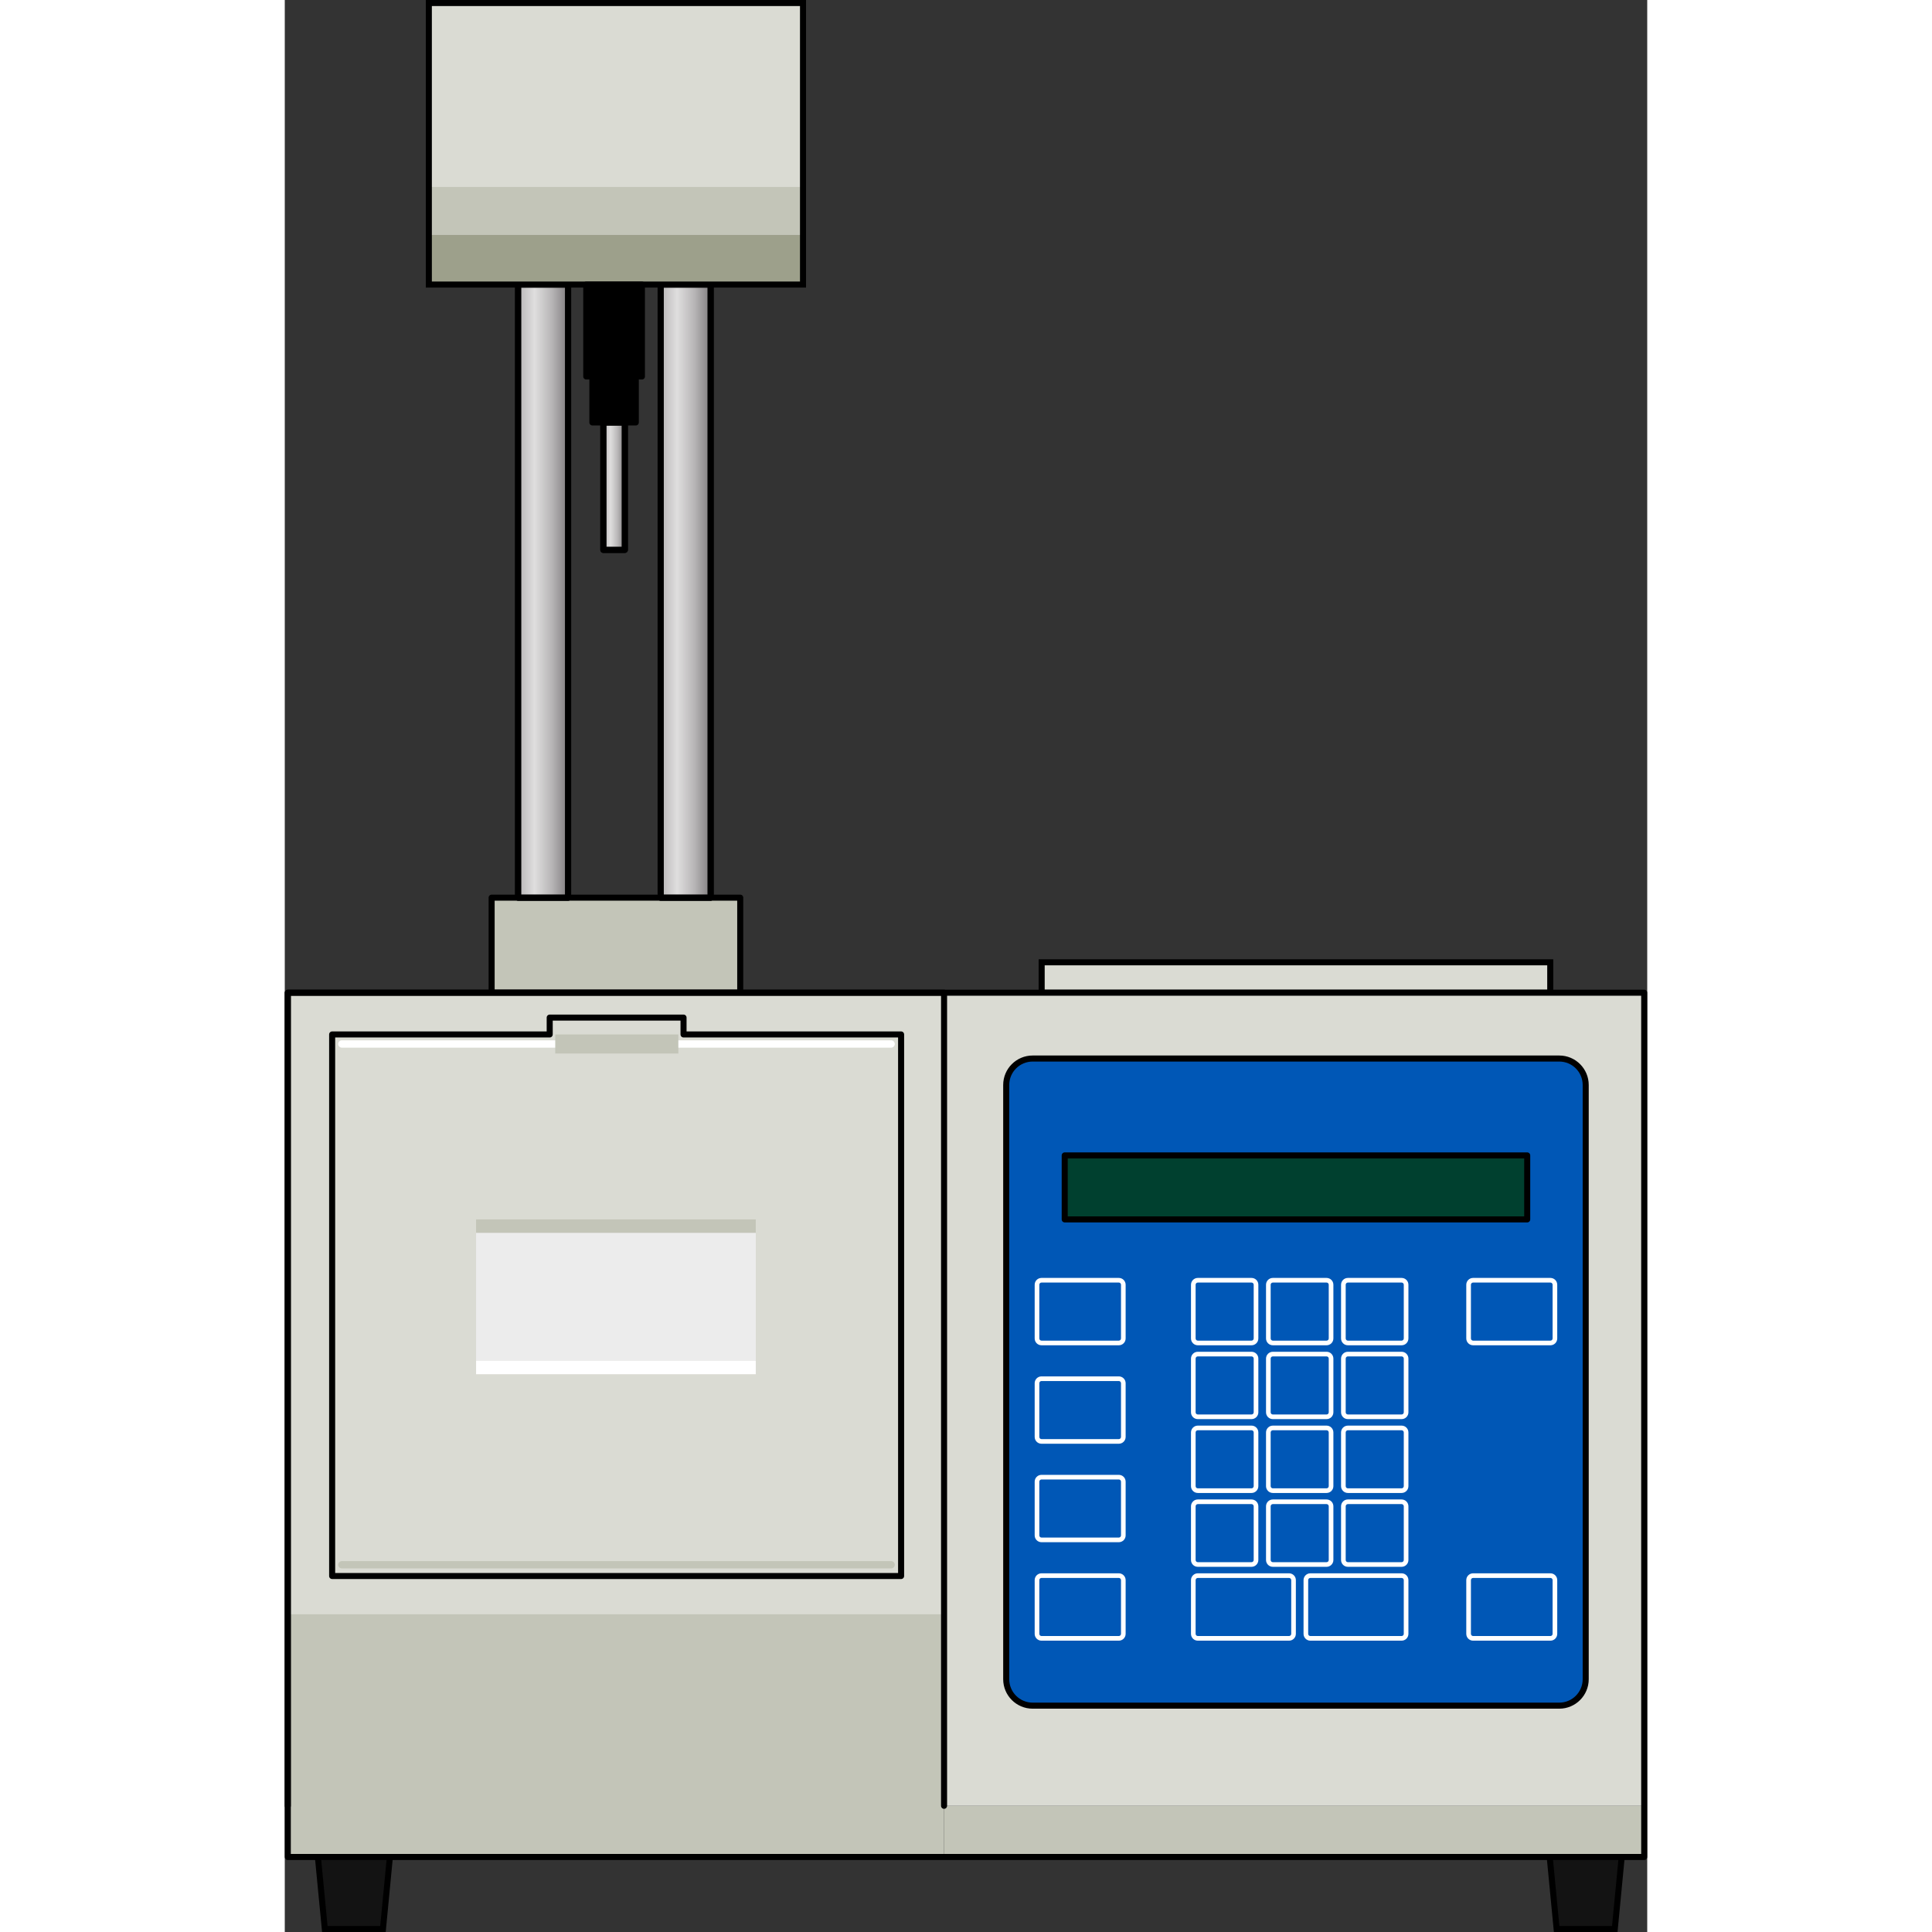 <?xml version="1.0" encoding="utf-8"?>
<!-- Created by: Science Figures, www.sciencefigures.org, Generator: Science Figures Editor -->
<svg version="1.1" id="Layer_1" xmlns="http://www.w3.org/2000/svg" xmlns:xlink="http://www.w3.org/1999/xlink" 
	 width="800px" height="800px" viewBox="0 0 225.35 319.553" enable-background="new 0 0 225.35 319.553"
	 xml:space="preserve">
<rect x="0" y="0" width="225.35" height="319.553" fill="#333333" stroke="none"/>
<g>
	<g>
		<rect x="125.19" y="159.165" fill="#DADBD3" stroke="#000000" stroke-miterlimit="10" width="84.12" height="5.031"/>
		<g>
			<rect x="34.213" y="148.474" fill="#C3C5B8" width="41.121" height="15.723"/>
			<rect x="23.829" y="0.5" fill="#DADBD3" width="61.888" height="46.566"/>
			
				<rect x="34.213" y="148.474" fill="none" stroke="#000000" stroke-linecap="round" stroke-linejoin="round" stroke-miterlimit="10" width="41.121" height="15.723"/>
			<rect x="109.047" y="298.68" fill="#C3C5B8" width="115.803" height="8.466"/>
			<rect x="0.5" y="164.196" fill="#DADBD3" width="224.35" height="134.484"/>
			<rect x="0.5" y="164.196" fill="#DADBD3" width="108.547" height="134.484"/>
			<rect x="31.643" y="203.903" fill="#ECECEC" width="46.261" height="21.179"/>
			<rect x="31.643" y="201.689" fill="#C3C5B8" width="46.261" height="2.214"/>
			<rect x="31.643" y="225.082" fill="#FFFFFF" width="46.261" height="2.214"/>
			<path fill="#FFFFFF" d="M100.292,173.28H9.44c-0.334,0-0.605-0.27-0.605-0.605c0-0.334,0.27-0.605,0.605-0.605h90.853
				c0.334,0,0.605,0.27,0.605,0.605C100.897,173.01,100.627,173.28,100.292,173.28z"/>
			<path fill="#C3C5B8" d="M100.292,259.418H9.44c-0.334,0-0.605-0.27-0.605-0.605c0-0.334,0.27-0.605,0.605-0.605h90.853
				c0.334,0,0.605,0.27,0.605,0.605C100.897,259.147,100.627,259.418,100.292,259.418z"/>
			<rect x="0.5" y="266.998" fill="#C3C5B8" width="108.547" height="40.148"/>
			<path fill="#0057B6" d="M210.799,282.116h-87.098c-2.416,0-4.375-1.959-4.375-4.375v-98.285c0-2.416,1.959-4.375,4.375-4.375
				h87.098c2.416,0,4.375,1.959,4.375,4.375v98.285C215.174,280.157,213.216,282.116,210.799,282.116z"/>
			<path fill="none" stroke="#000000" stroke-linecap="round" stroke-linejoin="round" stroke-miterlimit="10" d="M210.799,282.116
				h-87.098c-2.416,0-4.375-1.959-4.375-4.375v-98.285c0-2.416,1.959-4.375,4.375-4.375h87.098c2.416,0,4.375,1.959,4.375,4.375
				v98.285C215.174,280.157,213.216,282.116,210.799,282.116z"/>
			<rect x="129.002" y="191.106" fill="#00402F" width="76.497" height="10.583"/>
			
				<rect x="129.002" y="191.106" fill="none" stroke="#000000" stroke-linecap="round" stroke-linejoin="round" stroke-miterlimit="10" width="76.497" height="10.583"/>
			<polyline fill="none" stroke="#000000" stroke-linecap="round" stroke-linejoin="round" stroke-miterlimit="10" points="
				0.5,298.68 0.5,164.196 109.047,164.196 109.047,298.68 			"/>
			
				<rect x="0.5" y="164.196" fill="none" stroke="#000000" stroke-linecap="round" stroke-linejoin="round" stroke-miterlimit="10" width="224.35" height="142.95"/>
			<linearGradient id="SVGID_1_" gradientUnits="userSpaceOnUse" x1="38.592" y1="97.77" x2="46.866" y2="97.77">
				<stop  offset="0" style="stop-color:#B8B6B7"/>
				<stop  offset="0.329" style="stop-color:#DFDEDE"/>
				<stop  offset="0.671" style="stop-color:#B8B6B7"/>
				<stop  offset="1" style="stop-color:#807D7F"/>
			</linearGradient>
			
				<rect x="38.592" y="47.066" fill="url(#SVGID_1_)" stroke="#000000" stroke-linecap="round" stroke-linejoin="round" stroke-miterlimit="10" width="8.274" height="101.408"/>
			<linearGradient id="SVGID_2_" gradientUnits="userSpaceOnUse" x1="62.169" y1="97.77" x2="70.444" y2="97.77">
				<stop  offset="0" style="stop-color:#B8B6B7"/>
				<stop  offset="0.329" style="stop-color:#DFDEDE"/>
				<stop  offset="0.671" style="stop-color:#B8B6B7"/>
				<stop  offset="1" style="stop-color:#807D7F"/>
			</linearGradient>
			
				<rect x="62.169" y="47.066" fill="url(#SVGID_2_)" stroke="#000000" stroke-linecap="round" stroke-linejoin="round" stroke-miterlimit="10" width="8.274" height="101.408"/>
			
				<rect x="38.592" y="47.066" fill="none" stroke="#000000" stroke-linecap="round" stroke-linejoin="round" stroke-miterlimit="10" width="8.274" height="101.408"/>
			
				<rect x="62.169" y="47.066" fill="none" stroke="#000000" stroke-linecap="round" stroke-linejoin="round" stroke-miterlimit="10" width="8.274" height="101.408"/>
			<linearGradient id="SVGID_3_" gradientUnits="userSpaceOnUse" x1="52.69" y1="80.414" x2="56.249" y2="80.414">
				<stop  offset="0" style="stop-color:#B8B6B7"/>
				<stop  offset="0.329" style="stop-color:#DFDEDE"/>
				<stop  offset="0.671" style="stop-color:#B8B6B7"/>
				<stop  offset="1" style="stop-color:#807D7F"/>
			</linearGradient>
			
				<rect x="52.69" y="69.874" fill="url(#SVGID_3_)" stroke="#000000" stroke-linecap="round" stroke-linejoin="round" stroke-miterlimit="10" width="3.56" height="21.08"/>
			
				<rect x="52.69" y="69.874" fill="none" stroke="#000000" stroke-linecap="round" stroke-linejoin="round" stroke-miterlimit="10" width="3.56" height="21.08"/>
			<rect x="23.829" y="30.924" fill="#C3C5B8" width="61.888" height="8.206"/>
			<rect x="23.829" y="38.86" fill="#9DA08B" width="61.888" height="8.206"/>
			<rect x="23.829" y="0.5" fill="none" stroke="#000000" stroke-miterlimit="10" width="61.888" height="46.566"/>
			<polygon fill="none" stroke="#000000" stroke-linecap="round" stroke-linejoin="round" stroke-miterlimit="10" points="
				65.956,171.097 65.956,168.311 43.82,168.311 43.82,171.097 7.836,171.097 7.836,260.673 101.941,260.673 101.941,171.097 			"/>
			<rect x="44.735" y="171.097" fill="#C3C5B8" width="20.362" height="3.156"/>
		</g>
		<g>
			<polygon fill="#131313" stroke="#000000" stroke-miterlimit="10" points="16.241,319.053 6.623,319.053 5.478,307.146 
				17.385,307.146 			"/>
		</g>
		<g>
			<polygon fill="#131313" stroke="#000000" stroke-miterlimit="10" points="219.983,319.053 210.365,319.053 209.221,307.146 
				221.128,307.146 			"/>
		</g>
		
			<rect x="49.868" y="47.066" stroke="#000000" stroke-linecap="round" stroke-linejoin="round" stroke-miterlimit="10" width="9.203" height="15.205"/>
		
			<rect x="50.879" y="62.271" stroke="#000000" stroke-linecap="round" stroke-linejoin="round" stroke-miterlimit="10" width="7.181" height="7.603"/>
	</g>
	<g>
		<path fill="#FFFFFF" d="M159.902,222.509h-8.887c-0.621,0-1.127-0.506-1.127-1.127v-8.887c0-0.621,0.506-1.127,1.127-1.127h8.887
			c0.621,0,1.127,0.505,1.127,1.127v8.887C161.028,222.003,160.523,222.509,159.902,222.509z M151.014,212.135
			c-0.199,0-0.36,0.161-0.36,0.359v8.887c0,0.199,0.161,0.36,0.36,0.36h8.887c0.198,0,0.359-0.161,0.359-0.36v-8.887
			c0-0.198-0.161-0.359-0.359-0.359H151.014z"/>
		<path fill="#FFFFFF" d="M172.313,222.509h-8.887c-0.621,0-1.127-0.506-1.127-1.127v-8.887c0-0.621,0.506-1.127,1.127-1.127h8.887
			c0.621,0,1.127,0.505,1.127,1.127v8.887C173.44,222.003,172.934,222.509,172.313,222.509z M163.426,212.135
			c-0.199,0-0.36,0.161-0.36,0.359v8.887c0,0.199,0.161,0.36,0.36,0.36h8.887c0.198,0,0.359-0.161,0.359-0.36v-8.887
			c0-0.198-0.161-0.359-0.359-0.359H163.426z"/>
		<path fill="#FFFFFF" d="M184.724,222.509h-8.888c-0.621,0-1.127-0.506-1.127-1.127v-8.887c0-0.621,0.505-1.127,1.127-1.127h8.888
			c0.621,0,1.127,0.505,1.127,1.127v8.887C185.851,222.003,185.346,222.509,184.724,222.509z M175.836,212.135
			c-0.198,0-0.359,0.161-0.359,0.359v8.887c0,0.199,0.161,0.36,0.359,0.36h8.888c0.198,0,0.359-0.161,0.359-0.36v-8.887
			c0-0.198-0.161-0.359-0.359-0.359H175.836z"/>
		<path fill="#FFFFFF" d="M159.902,234.723h-8.887c-0.621,0-1.127-0.505-1.127-1.127v-8.887c0-0.621,0.506-1.127,1.127-1.127h8.887
			c0.621,0,1.127,0.506,1.127,1.127v8.887C161.028,234.218,160.523,234.723,159.902,234.723z M151.014,224.349
			c-0.199,0-0.36,0.161-0.36,0.36v8.887c0,0.198,0.161,0.359,0.36,0.359h8.887c0.198,0,0.359-0.161,0.359-0.359v-8.887
			c0-0.199-0.161-0.36-0.359-0.36H151.014z"/>
		<path fill="#FFFFFF" d="M172.313,234.723h-8.887c-0.621,0-1.127-0.505-1.127-1.127v-8.887c0-0.621,0.506-1.127,1.127-1.127h8.887
			c0.621,0,1.127,0.506,1.127,1.127v8.887C173.44,234.218,172.934,234.723,172.313,234.723z M163.426,224.349
			c-0.199,0-0.36,0.161-0.36,0.36v8.887c0,0.198,0.161,0.359,0.36,0.359h8.887c0.198,0,0.359-0.161,0.359-0.359v-8.887
			c0-0.199-0.161-0.36-0.359-0.36H163.426z"/>
		<path fill="#FFFFFF" d="M184.724,234.723h-8.888c-0.621,0-1.127-0.505-1.127-1.127v-8.887c0-0.621,0.505-1.127,1.127-1.127h8.888
			c0.621,0,1.127,0.506,1.127,1.127v8.887C185.851,234.218,185.346,234.723,184.724,234.723z M175.836,224.349
			c-0.198,0-0.359,0.161-0.359,0.36v8.887c0,0.198,0.161,0.359,0.359,0.359h8.888c0.198,0,0.359-0.161,0.359-0.359v-8.887
			c0-0.199-0.161-0.36-0.359-0.36H175.836z"/>
		<path fill="#FFFFFF" d="M159.902,246.938h-8.887c-0.621,0-1.127-0.506-1.127-1.127v-8.887c0-0.621,0.506-1.127,1.127-1.127h8.887
			c0.621,0,1.127,0.505,1.127,1.127v8.887C161.028,246.432,160.523,246.938,159.902,246.938z M151.014,236.564
			c-0.199,0-0.36,0.161-0.36,0.359v8.887c0,0.199,0.161,0.36,0.36,0.36h8.887c0.198,0,0.359-0.161,0.359-0.36v-8.887
			c0-0.198-0.161-0.359-0.359-0.359H151.014z"/>
		<path fill="#FFFFFF" d="M172.313,246.938h-8.887c-0.621,0-1.127-0.506-1.127-1.127v-8.887c0-0.621,0.506-1.127,1.127-1.127h8.887
			c0.621,0,1.127,0.505,1.127,1.127v8.887C173.44,246.432,172.934,246.938,172.313,246.938z M163.426,236.564
			c-0.199,0-0.36,0.161-0.36,0.359v8.887c0,0.199,0.161,0.36,0.36,0.36h8.887c0.198,0,0.359-0.161,0.359-0.36v-8.887
			c0-0.198-0.161-0.359-0.359-0.359H163.426z"/>
		<path fill="#FFFFFF" d="M184.724,246.938h-8.888c-0.621,0-1.127-0.506-1.127-1.127v-8.887c0-0.621,0.505-1.127,1.127-1.127h8.888
			c0.621,0,1.127,0.505,1.127,1.127v8.887C185.851,246.432,185.346,246.938,184.724,246.938z M175.836,236.564
			c-0.198,0-0.359,0.161-0.359,0.359v8.887c0,0.199,0.161,0.36,0.359,0.36h8.888c0.198,0,0.359-0.161,0.359-0.36v-8.887
			c0-0.198-0.161-0.359-0.359-0.359H175.836z"/>
		<path fill="#FFFFFF" d="M159.902,259.152h-8.887c-0.621,0-1.127-0.505-1.127-1.127v-8.887c0-0.621,0.506-1.127,1.127-1.127h8.887
			c0.621,0,1.127,0.506,1.127,1.127v8.887C161.028,258.647,160.523,259.152,159.902,259.152z M151.014,248.778
			c-0.199,0-0.36,0.161-0.36,0.36v8.887c0,0.198,0.161,0.359,0.36,0.359h8.887c0.198,0,0.359-0.161,0.359-0.359v-8.887
			c0-0.199-0.161-0.36-0.359-0.36H151.014z"/>
		<path fill="#FFFFFF" d="M172.313,259.152h-8.887c-0.621,0-1.127-0.505-1.127-1.127v-8.887c0-0.621,0.506-1.127,1.127-1.127h8.887
			c0.621,0,1.127,0.506,1.127,1.127v8.887C173.44,258.647,172.934,259.152,172.313,259.152z M163.426,248.778
			c-0.199,0-0.36,0.161-0.36,0.36v8.887c0,0.198,0.161,0.359,0.36,0.359h8.887c0.198,0,0.359-0.161,0.359-0.359v-8.887
			c0-0.199-0.161-0.36-0.359-0.36H163.426z"/>
		<path fill="#FFFFFF" d="M184.724,259.152h-8.888c-0.621,0-1.127-0.505-1.127-1.127v-8.887c0-0.621,0.505-1.127,1.127-1.127h8.888
			c0.621,0,1.127,0.506,1.127,1.127v8.887C185.851,258.647,185.346,259.152,184.724,259.152z M175.836,248.778
			c-0.198,0-0.359,0.161-0.359,0.36v8.887c0,0.198,0.161,0.359,0.359,0.359h8.888c0.198,0,0.359-0.161,0.359-0.359v-8.887
			c0-0.199-0.161-0.36-0.359-0.36H175.836z"/>
		<path fill="#FFFFFF" d="M166.107,271.367h-15.093c-0.621,0-1.127-0.506-1.127-1.127v-8.887c0-0.621,0.506-1.127,1.127-1.127
			h15.093c0.621,0,1.127,0.505,1.127,1.127v8.887C167.234,270.861,166.728,271.367,166.107,271.367z M151.014,260.993
			c-0.199,0-0.36,0.161-0.36,0.359v8.887c0,0.199,0.161,0.36,0.36,0.36h15.093c0.199,0,0.36-0.161,0.36-0.36v-8.887
			c0-0.198-0.161-0.359-0.36-0.359H151.014z"/>
		<path fill="#FFFFFF" d="M184.724,271.367h-15.093c-0.621,0-1.127-0.506-1.127-1.127v-8.887c0-0.621,0.505-1.127,1.127-1.127
			h15.093c0.621,0,1.127,0.505,1.127,1.127v8.887C185.851,270.861,185.346,271.367,184.724,271.367z M169.631,260.993
			c-0.198,0-0.359,0.161-0.359,0.359v8.887c0,0.199,0.161,0.36,0.359,0.36h15.093c0.198,0,0.359-0.161,0.359-0.36v-8.887
			c0-0.198-0.161-0.359-0.359-0.359H169.631z"/>
		<path fill="#FFFFFF" d="M209.339,271.367h-12.791c-0.621,0-1.127-0.506-1.127-1.127v-8.887c0-0.621,0.505-1.127,1.127-1.127
			h12.791c0.621,0,1.127,0.505,1.127,1.127v8.887C210.466,270.861,209.961,271.367,209.339,271.367z M196.549,260.993
			c-0.198,0-0.359,0.161-0.359,0.359v8.887c0,0.199,0.161,0.36,0.359,0.36h12.791c0.198,0,0.359-0.161,0.359-0.36v-8.887
			c0-0.198-0.161-0.359-0.359-0.359H196.549z"/>
		<path fill="#FFFFFF" d="M209.339,222.509h-12.791c-0.621,0-1.127-0.506-1.127-1.127v-8.887c0-0.621,0.505-1.127,1.127-1.127
			h12.791c0.621,0,1.127,0.505,1.127,1.127v8.887C210.466,222.003,209.961,222.509,209.339,222.509z M196.549,212.135
			c-0.198,0-0.359,0.161-0.359,0.359v8.887c0,0.199,0.161,0.36,0.359,0.36h12.791c0.198,0,0.359-0.161,0.359-0.36v-8.887
			c0-0.198-0.161-0.359-0.359-0.359H196.549z"/>
		<path fill="#FFFFFF" d="M137.952,222.509h-12.791c-0.621,0-1.127-0.506-1.127-1.127v-8.887c0-0.621,0.505-1.127,1.127-1.127
			h12.791c0.621,0,1.127,0.505,1.127,1.127v8.887C139.079,222.003,138.574,222.509,137.952,222.509z M125.162,212.135
			c-0.198,0-0.359,0.161-0.359,0.359v8.887c0,0.199,0.161,0.36,0.359,0.36h12.791c0.198,0,0.359-0.161,0.359-0.36v-8.887
			c0-0.198-0.161-0.359-0.359-0.359H125.162z"/>
		<path fill="#FFFFFF" d="M137.952,238.795h-12.791c-0.621,0-1.127-0.506-1.127-1.127v-8.887c0-0.621,0.505-1.127,1.127-1.127
			h12.791c0.621,0,1.127,0.505,1.127,1.127v8.887C139.079,238.289,138.574,238.795,137.952,238.795z M125.162,228.421
			c-0.198,0-0.359,0.161-0.359,0.359v8.887c0,0.199,0.161,0.36,0.359,0.36h12.791c0.198,0,0.359-0.161,0.359-0.36v-8.887
			c0-0.198-0.161-0.359-0.359-0.359H125.162z"/>
		<path fill="#FFFFFF" d="M137.952,255.081h-12.791c-0.621,0-1.127-0.506-1.127-1.127v-8.887c0-0.621,0.505-1.127,1.127-1.127
			h12.791c0.621,0,1.127,0.505,1.127,1.127v8.887C139.079,254.575,138.574,255.081,137.952,255.081z M125.162,244.707
			c-0.198,0-0.359,0.161-0.359,0.359v8.887c0,0.199,0.161,0.36,0.359,0.36h12.791c0.198,0,0.359-0.161,0.359-0.36v-8.887
			c0-0.198-0.161-0.359-0.359-0.359H125.162z"/>
		<path fill="#FFFFFF" d="M137.952,271.367h-12.791c-0.621,0-1.127-0.506-1.127-1.127v-8.887c0-0.621,0.505-1.127,1.127-1.127
			h12.791c0.621,0,1.127,0.505,1.127,1.127v8.887C139.079,270.861,138.574,271.367,137.952,271.367z M125.162,260.993
			c-0.198,0-0.359,0.161-0.359,0.359v8.887c0,0.199,0.161,0.36,0.359,0.36h12.791c0.198,0,0.359-0.161,0.359-0.36v-8.887
			c0-0.198-0.161-0.359-0.359-0.359H125.162z"/>
	</g>
</g>
</svg>